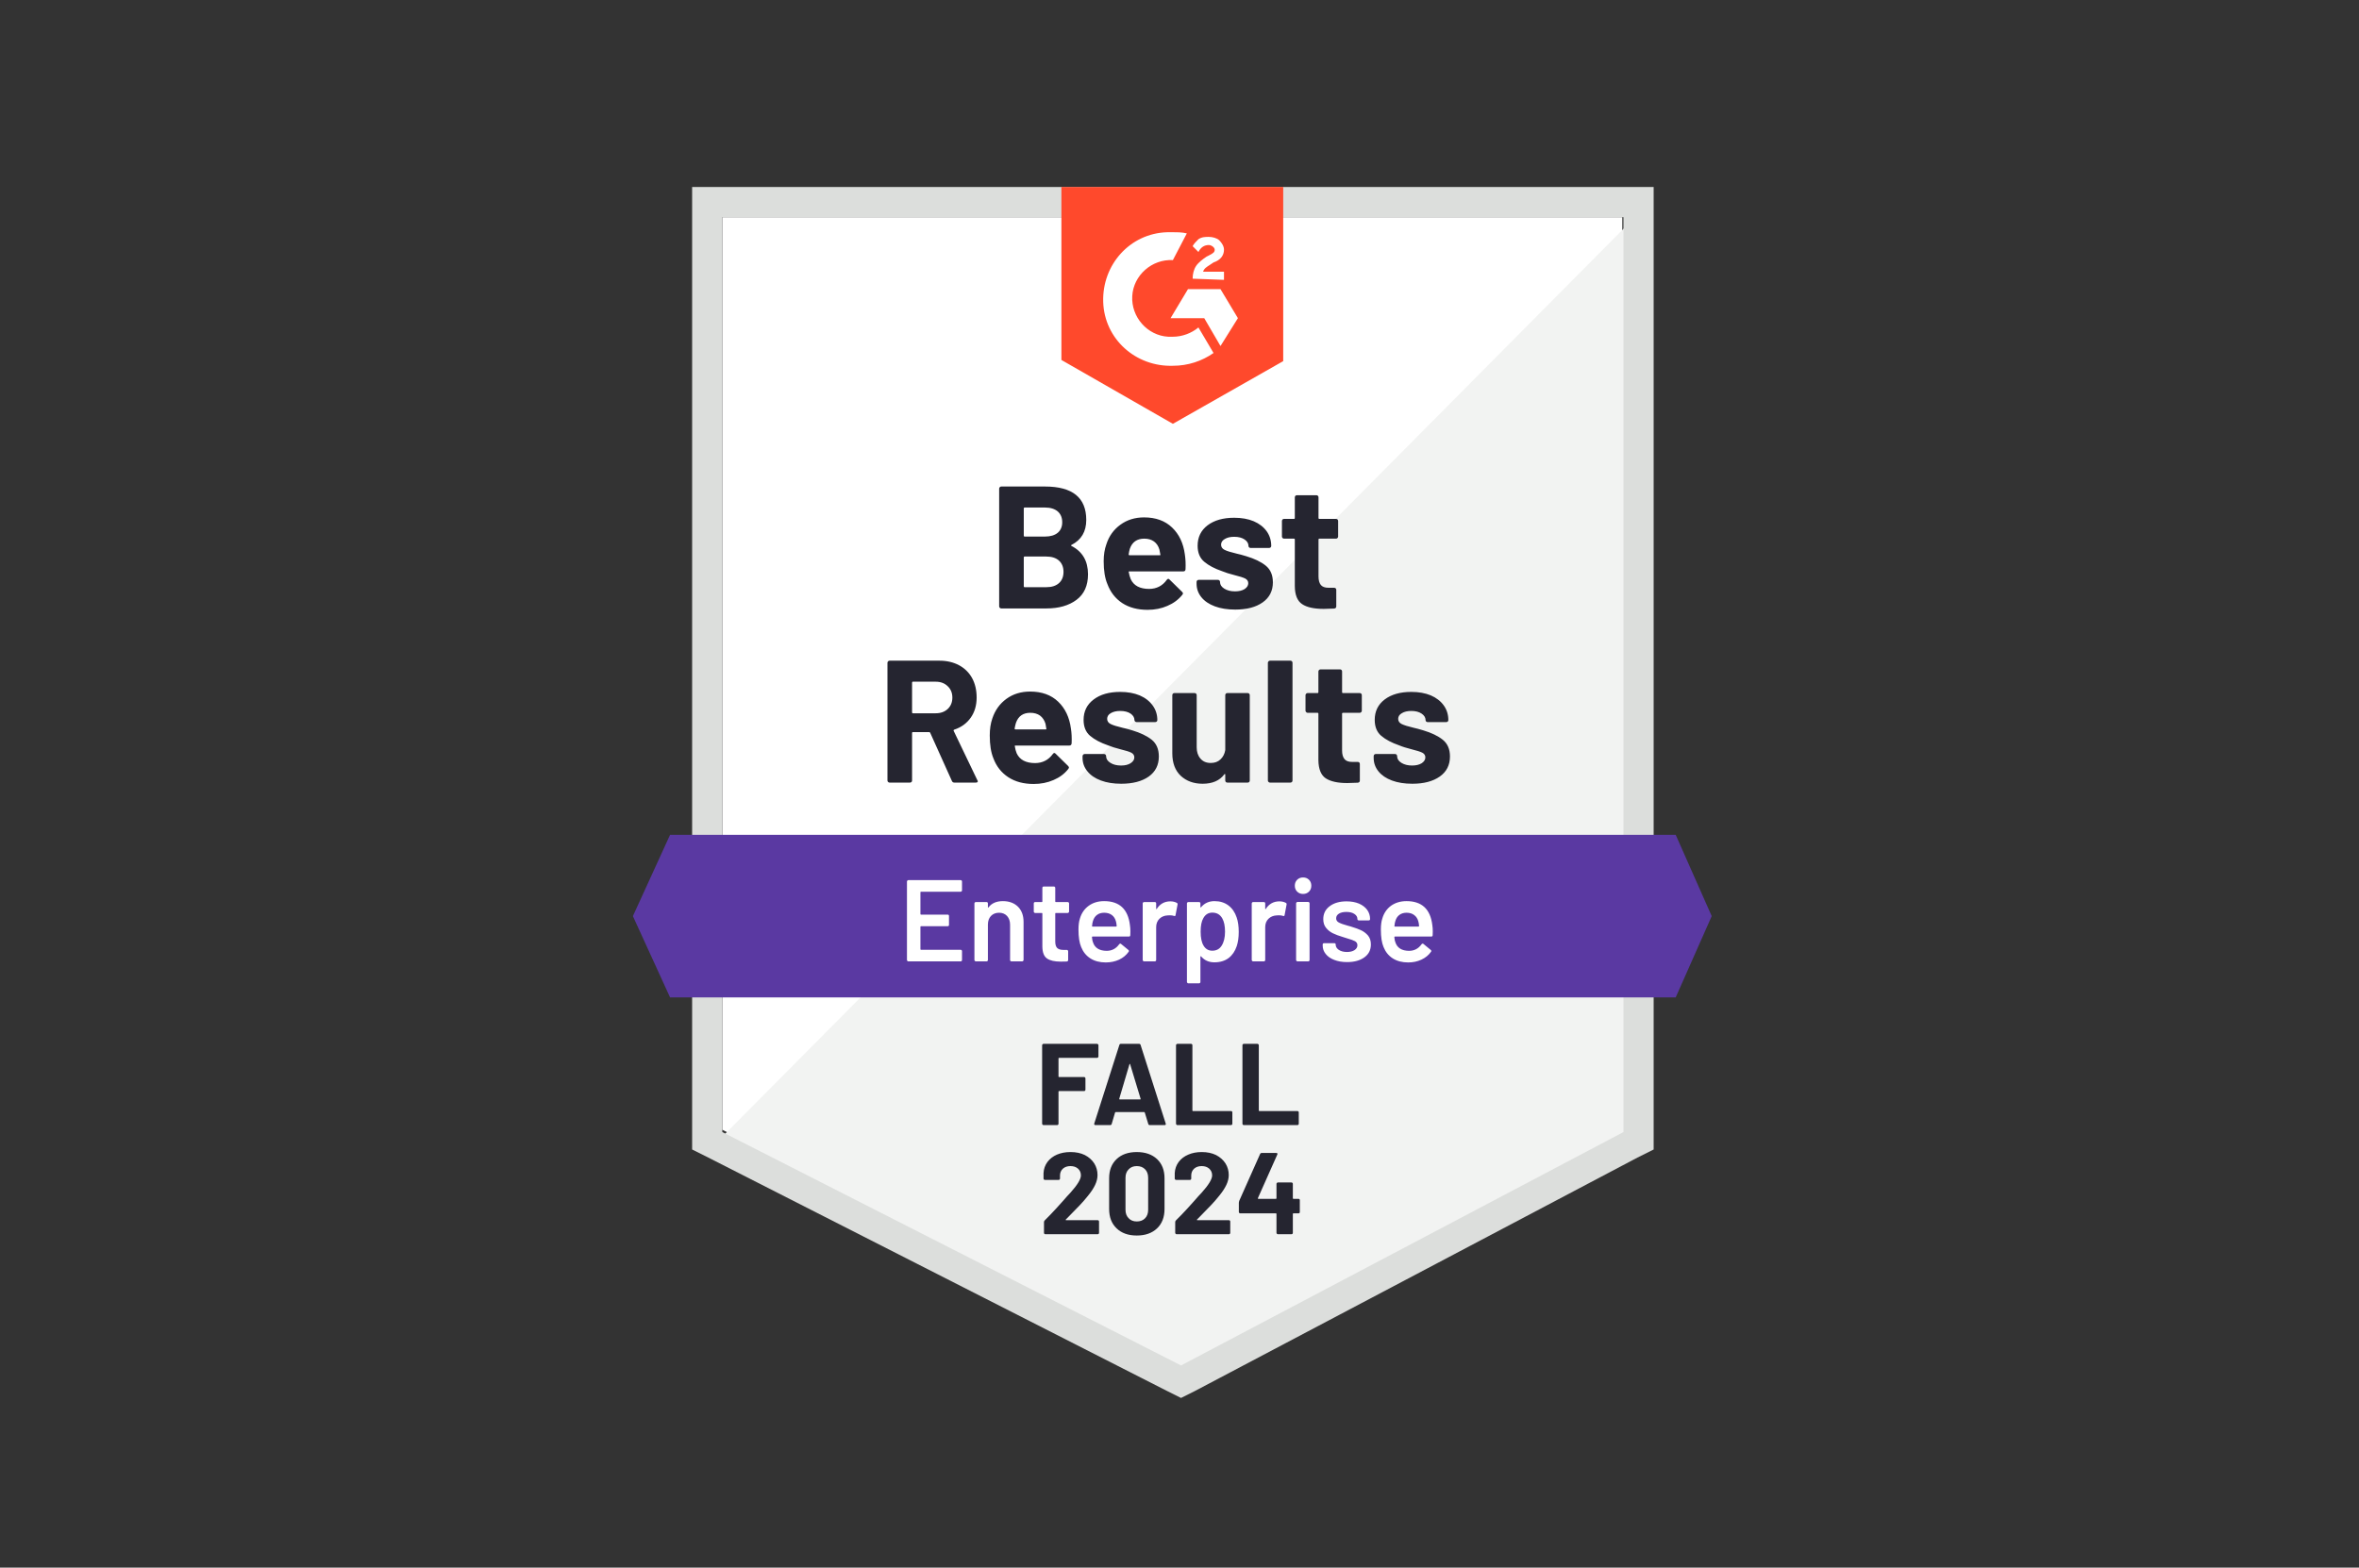 <svg width="164" height="109" viewBox="0 0 164 109" fill="none" xmlns="http://www.w3.org/2000/svg">
<rect x="0" y="0" width="164" height="109" fill="#333333" stroke="none"/>
<path d="M50.216 78.554L82.105 94.781L112.784 78.554V15.099H50.216V78.554Z" fill="white"/>
<path d="M113.43 15.341L49.571 79.685L82.671 96.073L113.43 80.33V15.341Z" fill="#F2F3F2"/>
<path d="M48.117 36.251V79.927L49.248 80.492L81.137 96.719L82.106 97.203L83.074 96.719L113.833 80.492L114.964 79.927V13H48.117V36.251ZM50.217 78.716V15.099H112.864V78.716L82.106 94.943L50.217 78.716Z" fill="#DCDEDC"/>
<path d="M81.54 16.148C81.863 16.148 82.186 16.148 82.509 16.229L81.54 18.086C80.087 18.005 78.795 19.136 78.715 20.589C78.634 22.042 79.764 23.334 81.217 23.414H81.54C82.186 23.414 82.832 23.172 83.316 22.769L84.366 24.545C83.559 25.11 82.59 25.433 81.54 25.433C78.957 25.514 76.777 23.576 76.696 20.992C76.616 18.409 78.553 16.229 81.137 16.148H81.54ZM84.85 20.104L86.061 22.123L84.85 24.06L83.72 22.123H81.379L82.59 20.104H84.85ZM82.913 19.378C82.913 19.055 82.993 18.732 83.155 18.49C83.316 18.248 83.639 18.005 83.882 17.844L84.043 17.763C84.366 17.602 84.447 17.521 84.447 17.36C84.447 17.198 84.204 17.037 84.043 17.037C83.72 17.037 83.478 17.198 83.316 17.521L82.913 17.117C82.993 16.956 83.155 16.794 83.316 16.633C83.559 16.471 83.801 16.471 84.043 16.471C84.285 16.471 84.608 16.552 84.77 16.714C84.931 16.875 85.093 17.117 85.093 17.36C85.093 17.763 84.85 18.086 84.366 18.248L84.124 18.409C83.882 18.57 83.72 18.651 83.639 18.893H85.093V19.459L82.913 19.378ZM81.54 29.469L89.21 25.11V13H73.79V25.029L81.54 29.469Z" fill="#FF492C"/>
<path d="M116.497 58.048H46.583L44 63.7L46.583 69.351H116.497L119 63.7L116.497 58.048Z" fill="#5A39A2"/>
<path d="M66.347 54.416C66.266 54.416 66.21 54.378 66.177 54.303L64.668 50.952C64.651 50.92 64.627 50.904 64.595 50.904H63.465C63.427 50.904 63.408 50.925 63.408 50.968V54.27C63.408 54.313 63.395 54.348 63.368 54.375C63.335 54.402 63.3 54.416 63.263 54.416H61.842C61.804 54.416 61.772 54.402 61.745 54.375C61.713 54.348 61.697 54.313 61.697 54.27V46.084C61.697 46.046 61.713 46.011 61.745 45.979C61.772 45.952 61.804 45.939 61.842 45.939H65.305C65.822 45.939 66.277 46.044 66.67 46.254C67.062 46.463 67.367 46.762 67.582 47.15C67.792 47.537 67.897 47.987 67.897 48.498C67.897 49.047 67.76 49.515 67.485 49.903C67.21 50.295 66.828 50.573 66.339 50.734C66.296 50.75 66.282 50.777 66.298 50.815L67.945 54.246C67.967 54.278 67.978 54.303 67.978 54.319C67.978 54.383 67.932 54.416 67.84 54.416H66.347ZM63.465 47.4C63.427 47.4 63.408 47.421 63.408 47.465V49.539C63.408 49.577 63.427 49.596 63.465 49.596H65.055C65.394 49.596 65.671 49.496 65.886 49.297C66.102 49.093 66.209 48.829 66.209 48.506C66.209 48.183 66.102 47.919 65.886 47.715C65.671 47.505 65.394 47.4 65.055 47.4H63.465ZM74.452 50.661C74.501 50.968 74.517 51.31 74.501 51.687C74.49 51.789 74.436 51.84 74.339 51.84H70.601C70.553 51.84 70.537 51.859 70.553 51.897C70.574 52.058 70.617 52.22 70.682 52.381C70.892 52.833 71.32 53.059 71.966 53.059C72.482 53.054 72.891 52.844 73.193 52.429C73.225 52.381 73.26 52.357 73.298 52.357C73.325 52.357 73.354 52.373 73.386 52.405L74.258 53.261C74.296 53.304 74.315 53.342 74.315 53.374C74.315 53.39 74.299 53.422 74.266 53.471C74.003 53.805 73.661 54.06 73.241 54.238C72.821 54.421 72.361 54.512 71.861 54.512C71.166 54.512 70.58 54.356 70.101 54.044C69.616 53.727 69.269 53.285 69.059 52.72C68.892 52.316 68.809 51.789 68.809 51.138C68.809 50.691 68.868 50.298 68.987 49.959C69.175 49.389 69.501 48.934 69.963 48.595C70.426 48.256 70.978 48.086 71.618 48.086C72.426 48.086 73.074 48.32 73.564 48.788C74.054 49.257 74.35 49.881 74.452 50.661ZM71.627 49.563C71.121 49.563 70.787 49.8 70.626 50.274C70.593 50.382 70.564 50.511 70.537 50.661C70.537 50.699 70.558 50.718 70.601 50.718H72.692C72.741 50.718 72.757 50.699 72.741 50.661C72.703 50.43 72.684 50.317 72.684 50.322C72.609 50.08 72.482 49.892 72.305 49.757C72.122 49.628 71.896 49.563 71.627 49.563ZM77.948 54.496C77.41 54.496 76.939 54.421 76.535 54.27C76.131 54.12 75.819 53.907 75.599 53.632C75.373 53.358 75.26 53.046 75.26 52.696V52.575C75.26 52.537 75.276 52.502 75.308 52.47C75.335 52.443 75.367 52.429 75.405 52.429H76.753C76.791 52.429 76.826 52.443 76.858 52.47C76.885 52.502 76.898 52.537 76.898 52.575V52.583C76.898 52.766 76.998 52.919 77.197 53.043C77.391 53.167 77.638 53.229 77.94 53.229C78.214 53.229 78.435 53.175 78.602 53.067C78.774 52.954 78.86 52.82 78.86 52.664C78.86 52.518 78.787 52.408 78.642 52.333C78.497 52.263 78.257 52.187 77.924 52.107C77.547 52.01 77.248 51.916 77.028 51.824C76.511 51.646 76.099 51.428 75.792 51.17C75.486 50.912 75.332 50.54 75.332 50.056C75.332 49.459 75.566 48.985 76.034 48.635C76.497 48.285 77.111 48.11 77.875 48.11C78.392 48.11 78.844 48.191 79.231 48.352C79.619 48.519 79.92 48.754 80.136 49.055C80.351 49.351 80.459 49.69 80.459 50.072C80.459 50.11 80.445 50.142 80.418 50.169C80.386 50.196 80.351 50.209 80.313 50.209H79.013C78.976 50.209 78.944 50.196 78.917 50.169C78.884 50.142 78.868 50.11 78.868 50.072C78.868 49.895 78.779 49.744 78.602 49.62C78.419 49.496 78.177 49.434 77.875 49.434C77.612 49.434 77.394 49.486 77.221 49.588C77.054 49.685 76.971 49.816 76.971 49.983C76.971 50.145 77.054 50.266 77.221 50.347C77.383 50.427 77.657 50.514 78.045 50.605L78.352 50.678C78.465 50.705 78.586 50.739 78.715 50.783C79.285 50.955 79.737 51.173 80.071 51.437C80.399 51.706 80.564 52.093 80.564 52.599C80.564 53.197 80.329 53.662 79.861 53.996C79.388 54.329 78.75 54.496 77.948 54.496ZM85.181 48.336C85.181 48.299 85.195 48.264 85.222 48.231C85.249 48.205 85.284 48.191 85.327 48.191H86.74C86.783 48.191 86.818 48.205 86.844 48.231C86.871 48.264 86.885 48.299 86.885 48.336V54.27C86.885 54.313 86.871 54.348 86.844 54.375C86.818 54.402 86.783 54.416 86.74 54.416H85.327C85.284 54.416 85.249 54.402 85.222 54.375C85.195 54.348 85.181 54.313 85.181 54.27V53.858C85.181 53.837 85.173 53.824 85.157 53.818C85.141 53.813 85.125 53.824 85.109 53.85C84.786 54.281 84.285 54.496 83.607 54.496C82.994 54.496 82.488 54.313 82.089 53.947C81.697 53.576 81.5 53.054 81.5 52.381V48.336C81.5 48.299 81.513 48.264 81.54 48.231C81.567 48.205 81.602 48.191 81.645 48.191H83.05C83.088 48.191 83.123 48.205 83.155 48.231C83.182 48.264 83.195 48.299 83.195 48.336V51.961C83.195 52.284 83.282 52.545 83.454 52.744C83.626 52.949 83.865 53.051 84.172 53.051C84.452 53.051 84.678 52.968 84.85 52.801C85.028 52.634 85.138 52.419 85.181 52.155V48.336ZM88.29 54.416C88.252 54.416 88.22 54.402 88.193 54.375C88.16 54.348 88.144 54.313 88.144 54.27V46.084C88.144 46.046 88.16 46.011 88.193 45.979C88.22 45.952 88.252 45.939 88.29 45.939H89.71C89.748 45.939 89.783 45.952 89.816 45.979C89.842 46.011 89.856 46.046 89.856 46.084V54.27C89.856 54.313 89.842 54.348 89.816 54.375C89.783 54.402 89.748 54.416 89.71 54.416H88.29ZM94.675 49.418C94.675 49.456 94.662 49.488 94.635 49.515C94.603 49.547 94.568 49.563 94.53 49.563H93.368C93.325 49.563 93.303 49.582 93.303 49.62V52.187C93.303 52.451 93.36 52.65 93.473 52.785C93.58 52.914 93.755 52.978 93.997 52.978H94.393C94.436 52.978 94.471 52.992 94.498 53.019C94.525 53.046 94.538 53.081 94.538 53.124V54.27C94.538 54.362 94.49 54.413 94.393 54.424C94.054 54.44 93.812 54.448 93.666 54.448C92.999 54.448 92.499 54.337 92.165 54.117C91.837 53.896 91.667 53.479 91.656 52.865V49.62C91.656 49.582 91.637 49.563 91.6 49.563H90.905C90.868 49.563 90.835 49.547 90.808 49.515C90.776 49.488 90.76 49.456 90.76 49.418V48.336C90.76 48.299 90.776 48.264 90.808 48.231C90.835 48.205 90.868 48.191 90.905 48.191H91.6C91.637 48.191 91.656 48.169 91.656 48.127V46.69C91.656 46.652 91.672 46.617 91.705 46.584C91.731 46.558 91.764 46.544 91.802 46.544H93.158C93.201 46.544 93.236 46.558 93.263 46.584C93.29 46.617 93.303 46.652 93.303 46.69V48.127C93.303 48.169 93.325 48.191 93.368 48.191H94.53C94.568 48.191 94.603 48.205 94.635 48.231C94.662 48.264 94.675 48.299 94.675 48.336V49.418ZM98.187 54.496C97.644 54.496 97.17 54.421 96.766 54.27C96.363 54.12 96.051 53.907 95.83 53.632C95.609 53.358 95.499 53.046 95.499 52.696V52.575C95.499 52.537 95.513 52.502 95.539 52.47C95.566 52.443 95.601 52.429 95.644 52.429H96.984C97.028 52.429 97.062 52.443 97.089 52.47C97.116 52.502 97.13 52.537 97.13 52.575V52.583C97.13 52.766 97.229 52.919 97.428 53.043C97.628 53.167 97.875 53.229 98.171 53.229C98.446 53.229 98.669 53.175 98.841 53.067C99.008 52.954 99.092 52.82 99.092 52.664C99.092 52.518 99.019 52.408 98.874 52.333C98.728 52.263 98.492 52.187 98.163 52.107C97.781 52.01 97.482 51.916 97.267 51.824C96.75 51.646 96.339 51.428 96.032 51.17C95.725 50.912 95.572 50.54 95.572 50.056C95.572 49.459 95.803 48.985 96.266 48.635C96.729 48.285 97.345 48.11 98.115 48.11C98.631 48.11 99.084 48.191 99.471 48.352C99.859 48.519 100.16 48.754 100.375 49.055C100.585 49.351 100.69 49.69 100.69 50.072C100.69 50.11 100.677 50.142 100.65 50.169C100.623 50.196 100.588 50.209 100.545 50.209H99.253C99.21 50.209 99.175 50.196 99.148 50.169C99.121 50.142 99.108 50.11 99.108 50.072C99.108 49.895 99.016 49.744 98.833 49.62C98.65 49.496 98.411 49.434 98.115 49.434C97.846 49.434 97.628 49.486 97.461 49.588C97.289 49.685 97.203 49.816 97.203 49.983C97.203 50.145 97.286 50.266 97.453 50.347C97.62 50.427 97.897 50.514 98.284 50.605C98.37 50.627 98.47 50.651 98.583 50.678C98.696 50.705 98.817 50.739 98.946 50.783C99.522 50.955 99.974 51.173 100.303 51.437C100.636 51.706 100.803 52.093 100.803 52.599C100.803 53.197 100.566 53.662 100.093 53.996C99.619 54.329 98.984 54.496 98.187 54.496ZM74.493 37.89C74.444 37.911 74.444 37.935 74.493 37.962C75.257 38.355 75.639 39.012 75.639 39.932C75.639 40.718 75.373 41.31 74.84 41.708C74.307 42.107 73.61 42.306 72.749 42.306H69.608C69.571 42.306 69.538 42.292 69.511 42.265C69.479 42.238 69.463 42.203 69.463 42.16V33.974C69.463 33.937 69.479 33.901 69.511 33.869C69.538 33.842 69.571 33.829 69.608 33.829H72.652C74.562 33.829 75.518 34.604 75.518 36.154C75.518 36.961 75.176 37.54 74.493 37.89ZM71.231 35.29C71.193 35.29 71.174 35.312 71.174 35.355V37.244C71.174 37.287 71.193 37.308 71.231 37.308H72.652C73.029 37.308 73.325 37.22 73.54 37.042C73.744 36.864 73.847 36.622 73.847 36.315C73.847 35.998 73.744 35.748 73.54 35.565C73.325 35.382 73.029 35.29 72.652 35.29H71.231ZM72.749 40.828C73.12 40.828 73.411 40.734 73.621 40.546C73.831 40.357 73.936 40.096 73.936 39.763C73.936 39.434 73.831 39.173 73.621 38.98C73.411 38.791 73.115 38.697 72.733 38.697H71.231C71.193 38.697 71.174 38.718 71.174 38.762V40.764C71.174 40.807 71.193 40.828 71.231 40.828H72.749ZM82.372 38.552C82.42 38.858 82.437 39.2 82.42 39.577C82.415 39.679 82.364 39.73 82.267 39.73H78.521C78.473 39.73 78.457 39.749 78.473 39.787C78.499 39.948 78.545 40.11 78.61 40.271C78.82 40.723 79.248 40.949 79.894 40.949C80.41 40.944 80.817 40.734 81.113 40.32C81.145 40.271 81.183 40.247 81.226 40.247C81.247 40.247 81.274 40.263 81.306 40.295L82.178 41.151C82.221 41.194 82.243 41.232 82.243 41.264C82.243 41.28 82.227 41.313 82.194 41.361C81.925 41.695 81.581 41.95 81.161 42.128C80.747 42.311 80.286 42.403 79.781 42.403C79.086 42.403 78.499 42.246 78.02 41.934C77.541 41.617 77.197 41.175 76.987 40.61C76.815 40.207 76.729 39.679 76.729 39.028C76.729 38.581 76.791 38.188 76.915 37.849C77.097 37.279 77.423 36.824 77.891 36.485C78.354 36.146 78.903 35.976 79.538 35.976C80.346 35.976 80.994 36.21 81.484 36.679C81.974 37.147 82.27 37.771 82.372 38.552ZM79.554 37.454C79.043 37.454 78.707 37.691 78.545 38.164C78.513 38.272 78.486 38.401 78.465 38.552C78.465 38.589 78.483 38.608 78.521 38.608H80.62C80.668 38.608 80.685 38.589 80.668 38.552C80.626 38.32 80.604 38.207 80.604 38.213C80.534 37.97 80.407 37.782 80.225 37.648C80.041 37.518 79.818 37.454 79.554 37.454ZM85.876 42.386C85.332 42.386 84.859 42.311 84.455 42.16C84.051 42.01 83.739 41.797 83.518 41.523C83.298 41.248 83.187 40.936 83.187 40.586V40.465C83.187 40.427 83.201 40.392 83.228 40.36C83.255 40.333 83.29 40.32 83.333 40.32H84.673C84.716 40.32 84.751 40.333 84.778 40.36C84.805 40.392 84.818 40.427 84.818 40.465V40.473C84.818 40.656 84.918 40.809 85.117 40.933C85.316 41.057 85.564 41.119 85.86 41.119C86.134 41.119 86.358 41.065 86.53 40.958C86.697 40.844 86.78 40.71 86.78 40.554C86.78 40.408 86.707 40.298 86.562 40.223C86.417 40.153 86.18 40.078 85.852 39.997C85.469 39.9 85.171 39.806 84.955 39.714C84.439 39.537 84.027 39.319 83.72 39.06C83.413 38.802 83.26 38.431 83.26 37.946C83.26 37.349 83.492 36.875 83.954 36.525C84.417 36.175 85.034 36.001 85.803 36.001C86.32 36.001 86.772 36.081 87.159 36.243C87.547 36.41 87.848 36.644 88.064 36.945C88.273 37.241 88.378 37.58 88.378 37.962C88.378 38 88.365 38.032 88.338 38.059C88.311 38.086 88.276 38.1 88.233 38.1H86.941C86.898 38.1 86.863 38.086 86.837 38.059C86.81 38.032 86.796 38 86.796 37.962C86.796 37.785 86.705 37.634 86.522 37.51C86.339 37.386 86.099 37.325 85.803 37.325C85.534 37.325 85.316 37.376 85.149 37.478C84.977 37.575 84.891 37.707 84.891 37.873C84.891 38.035 84.974 38.156 85.141 38.237C85.308 38.318 85.585 38.404 85.973 38.495C86.059 38.517 86.158 38.541 86.271 38.568C86.384 38.595 86.505 38.63 86.635 38.673C87.21 38.845 87.663 39.063 87.991 39.327C88.325 39.596 88.492 39.983 88.492 40.489C88.492 41.087 88.255 41.552 87.781 41.886C87.307 42.22 86.672 42.386 85.876 42.386ZM93.029 37.308C93.029 37.346 93.015 37.378 92.988 37.405C92.961 37.438 92.926 37.454 92.883 37.454H91.721C91.683 37.454 91.664 37.473 91.664 37.51V40.078C91.664 40.341 91.718 40.54 91.826 40.675C91.933 40.804 92.111 40.869 92.359 40.869H92.754C92.792 40.869 92.827 40.882 92.859 40.909C92.886 40.936 92.899 40.971 92.899 41.014V42.16C92.899 42.252 92.851 42.303 92.754 42.314C92.415 42.33 92.173 42.338 92.028 42.338C91.355 42.338 90.854 42.228 90.526 42.007C90.192 41.786 90.023 41.369 90.017 40.756V37.51C90.017 37.473 89.996 37.454 89.953 37.454H89.266C89.223 37.454 89.189 37.438 89.162 37.405C89.135 37.378 89.121 37.346 89.121 37.308V36.227C89.121 36.189 89.135 36.154 89.162 36.122C89.189 36.095 89.223 36.081 89.266 36.081H89.953C89.996 36.081 90.017 36.06 90.017 36.017V34.58C90.017 34.542 90.031 34.507 90.058 34.475C90.085 34.448 90.12 34.434 90.163 34.434H91.519C91.557 34.434 91.592 34.448 91.624 34.475C91.651 34.507 91.664 34.542 91.664 34.58V36.017C91.664 36.06 91.683 36.081 91.721 36.081H92.883C92.926 36.081 92.961 36.095 92.988 36.122C93.015 36.154 93.029 36.189 93.029 36.227V37.308Z" fill="#252530"/>
<path d="M66.88 61.907C66.88 61.934 66.872 61.956 66.856 61.972C66.834 61.993 66.81 62.004 66.783 62.004H64.03C64.003 62.004 63.989 62.018 63.989 62.045V63.554C63.989 63.581 64.003 63.595 64.03 63.595H65.879C65.906 63.595 65.93 63.603 65.951 63.619C65.967 63.64 65.975 63.665 65.975 63.691V64.305C65.975 64.332 65.967 64.356 65.951 64.378C65.93 64.394 65.906 64.402 65.879 64.402H64.03C64.003 64.402 63.989 64.415 63.989 64.442V66.001C63.989 66.027 64.003 66.041 64.03 66.041H66.783C66.81 66.041 66.834 66.052 66.856 66.073C66.872 66.089 66.88 66.111 66.88 66.138V66.751C66.88 66.778 66.872 66.8 66.856 66.816C66.834 66.837 66.81 66.848 66.783 66.848H63.15C63.123 66.848 63.101 66.837 63.085 66.816C63.064 66.8 63.053 66.778 63.053 66.751V61.294C63.053 61.267 63.064 61.245 63.085 61.229C63.101 61.208 63.123 61.197 63.15 61.197H66.783C66.81 61.197 66.834 61.208 66.856 61.229C66.872 61.245 66.88 61.267 66.88 61.294V61.907ZM69.721 62.658C70.157 62.658 70.507 62.787 70.771 63.046C71.029 63.304 71.159 63.657 71.159 64.103V66.751C71.159 66.778 71.148 66.8 71.126 66.816C71.11 66.837 71.088 66.848 71.062 66.848H70.319C70.292 66.848 70.268 66.837 70.246 66.816C70.23 66.8 70.222 66.778 70.222 66.751V64.297C70.222 64.049 70.152 63.848 70.012 63.691C69.872 63.541 69.686 63.465 69.455 63.465C69.224 63.465 69.035 63.541 68.89 63.691C68.75 63.842 68.68 64.041 68.68 64.289V66.751C68.68 66.778 68.672 66.8 68.656 66.816C68.634 66.837 68.61 66.848 68.583 66.848H67.84C67.814 66.848 67.792 66.837 67.776 66.816C67.754 66.8 67.743 66.778 67.743 66.751V62.82C67.743 62.793 67.754 62.769 67.776 62.747C67.792 62.731 67.814 62.723 67.84 62.723H68.583C68.61 62.723 68.634 62.731 68.656 62.747C68.672 62.769 68.68 62.793 68.68 62.82V63.078C68.68 63.094 68.685 63.105 68.696 63.11C68.707 63.116 68.715 63.11 68.72 63.094C68.941 62.803 69.275 62.658 69.721 62.658ZM74.323 63.385C74.323 63.412 74.312 63.433 74.291 63.449C74.275 63.471 74.253 63.482 74.226 63.482H73.403C73.376 63.482 73.362 63.495 73.362 63.522V65.468C73.362 65.672 73.406 65.82 73.492 65.912C73.583 66.003 73.726 66.049 73.919 66.049H74.162C74.189 66.049 74.21 66.057 74.226 66.073C74.248 66.095 74.259 66.119 74.259 66.146V66.751C74.259 66.811 74.226 66.846 74.162 66.856L73.742 66.864C73.317 66.864 72.999 66.792 72.789 66.646C72.579 66.501 72.472 66.227 72.466 65.823V63.522C72.466 63.495 72.453 63.482 72.426 63.482H71.966C71.939 63.482 71.915 63.471 71.893 63.449C71.877 63.433 71.869 63.412 71.869 63.385V62.82C71.869 62.793 71.877 62.769 71.893 62.747C71.915 62.731 71.939 62.723 71.966 62.723H72.426C72.453 62.723 72.466 62.709 72.466 62.682V61.738C72.466 61.711 72.474 61.687 72.49 61.665C72.512 61.649 72.536 61.641 72.563 61.641H73.266C73.293 61.641 73.314 61.649 73.33 61.665C73.352 61.687 73.362 61.711 73.362 61.738V62.682C73.362 62.709 73.376 62.723 73.403 62.723H74.226C74.253 62.723 74.275 62.731 74.291 62.747C74.312 62.769 74.323 62.793 74.323 62.82V63.385ZM78.553 64.321C78.575 64.456 78.586 64.606 78.586 64.773L78.578 65.024C78.578 65.088 78.545 65.121 78.481 65.121H75.954C75.927 65.121 75.914 65.134 75.914 65.161C75.93 65.338 75.954 65.46 75.986 65.524C76.115 65.912 76.43 66.108 76.931 66.114C77.297 66.114 77.587 65.963 77.803 65.661C77.824 65.629 77.851 65.613 77.883 65.613C77.905 65.613 77.924 65.621 77.94 65.637L78.441 66.049C78.489 66.087 78.497 66.13 78.465 66.178C78.298 66.415 78.077 66.598 77.803 66.727C77.523 66.856 77.213 66.921 76.874 66.921C76.454 66.921 76.097 66.827 75.801 66.638C75.51 66.45 75.297 66.186 75.163 65.847C75.039 65.556 74.977 65.153 74.977 64.636C74.977 64.324 75.009 64.071 75.074 63.877C75.182 63.501 75.386 63.202 75.688 62.981C75.984 62.766 76.341 62.658 76.761 62.658C77.822 62.658 78.419 63.212 78.553 64.321ZM76.761 63.465C76.562 63.465 76.395 63.517 76.261 63.619C76.132 63.716 76.04 63.853 75.986 64.031C75.954 64.122 75.932 64.24 75.922 64.386C75.911 64.413 75.922 64.426 75.954 64.426H77.593C77.62 64.426 77.633 64.413 77.633 64.386C77.622 64.251 77.606 64.149 77.585 64.079C77.536 63.885 77.442 63.735 77.302 63.627C77.157 63.519 76.977 63.465 76.761 63.465ZM81.363 62.674C81.535 62.674 81.686 62.709 81.815 62.779C81.858 62.801 81.874 62.841 81.864 62.9L81.726 63.627C81.721 63.691 81.683 63.71 81.613 63.684C81.532 63.657 81.438 63.643 81.331 63.643C81.261 63.643 81.207 63.646 81.169 63.651C80.943 63.662 80.755 63.74 80.604 63.885C80.453 64.036 80.378 64.23 80.378 64.467V66.751C80.378 66.778 80.37 66.8 80.354 66.816C80.332 66.837 80.308 66.848 80.281 66.848H79.538C79.511 66.848 79.49 66.837 79.474 66.816C79.452 66.8 79.442 66.778 79.442 66.751V62.82C79.442 62.793 79.452 62.769 79.474 62.747C79.49 62.731 79.511 62.723 79.538 62.723H80.281C80.308 62.723 80.332 62.731 80.354 62.747C80.37 62.769 80.378 62.793 80.378 62.82V63.183C80.378 63.205 80.381 63.215 80.386 63.215C80.397 63.221 80.408 63.215 80.418 63.199C80.644 62.849 80.959 62.674 81.363 62.674ZM85.973 63.788C86.07 64.063 86.118 64.399 86.118 64.798C86.118 65.18 86.072 65.508 85.981 65.782C85.862 66.138 85.674 66.415 85.416 66.614C85.152 66.813 84.821 66.913 84.423 66.913C84.041 66.913 83.734 66.775 83.502 66.501C83.492 66.49 83.481 66.487 83.47 66.493C83.459 66.498 83.454 66.509 83.454 66.525V68.277C83.454 68.304 83.446 68.326 83.43 68.342C83.408 68.363 83.384 68.374 83.357 68.374H82.614C82.587 68.374 82.566 68.363 82.55 68.342C82.528 68.326 82.517 68.304 82.517 68.277V62.82C82.517 62.793 82.528 62.769 82.55 62.747C82.566 62.731 82.587 62.723 82.614 62.723H83.357C83.384 62.723 83.408 62.731 83.43 62.747C83.446 62.769 83.454 62.793 83.454 62.82V63.062C83.454 63.078 83.459 63.089 83.47 63.094C83.481 63.099 83.492 63.094 83.502 63.078C83.739 62.798 84.049 62.658 84.431 62.658C84.813 62.658 85.136 62.758 85.4 62.957C85.663 63.156 85.854 63.433 85.973 63.788ZM84.923 65.766C85.085 65.519 85.165 65.191 85.165 64.781C85.165 64.388 85.101 64.079 84.972 63.853C84.821 63.589 84.592 63.457 84.285 63.457C84.006 63.457 83.796 63.587 83.656 63.845C83.532 64.055 83.47 64.367 83.47 64.781C83.47 65.207 83.537 65.529 83.672 65.75C83.812 65.987 84.014 66.105 84.277 66.105C84.563 66.105 84.778 65.992 84.923 65.766ZM88.944 62.674C89.116 62.674 89.267 62.709 89.396 62.779C89.439 62.801 89.455 62.841 89.444 62.9L89.307 63.627C89.302 63.691 89.264 63.71 89.194 63.684C89.113 63.657 89.019 63.643 88.911 63.643C88.841 63.643 88.788 63.646 88.75 63.651C88.524 63.662 88.335 63.74 88.185 63.885C88.034 64.036 87.959 64.23 87.959 64.467V66.751C87.959 66.778 87.951 66.8 87.935 66.816C87.913 66.837 87.889 66.848 87.862 66.848H87.119C87.092 66.848 87.071 66.837 87.055 66.816C87.033 66.8 87.022 66.778 87.022 66.751V62.82C87.022 62.793 87.033 62.769 87.055 62.747C87.071 62.731 87.092 62.723 87.119 62.723H87.862C87.889 62.723 87.913 62.731 87.935 62.747C87.951 62.769 87.959 62.793 87.959 62.82V63.183C87.959 63.205 87.962 63.215 87.967 63.215C87.978 63.221 87.988 63.215 87.999 63.199C88.225 62.849 88.54 62.674 88.944 62.674ZM90.591 62.158C90.424 62.158 90.287 62.104 90.179 61.996C90.071 61.889 90.017 61.751 90.017 61.584C90.017 61.418 90.071 61.28 90.179 61.173C90.287 61.065 90.424 61.011 90.591 61.011C90.757 61.011 90.895 61.065 91.002 61.173C91.11 61.28 91.164 61.418 91.164 61.584C91.164 61.751 91.11 61.889 91.002 61.996C90.895 62.104 90.757 62.158 90.591 62.158ZM90.203 66.848C90.176 66.848 90.155 66.837 90.139 66.816C90.117 66.8 90.106 66.778 90.106 66.751V62.812C90.106 62.785 90.117 62.763 90.139 62.747C90.155 62.725 90.176 62.715 90.203 62.715H90.946C90.973 62.715 90.997 62.725 91.019 62.747C91.035 62.763 91.043 62.785 91.043 62.812V66.751C91.043 66.778 91.035 66.8 91.019 66.816C90.997 66.837 90.973 66.848 90.946 66.848H90.203ZM93.65 66.897C93.311 66.897 93.013 66.846 92.754 66.743C92.501 66.646 92.305 66.509 92.165 66.332C92.025 66.159 91.955 65.966 91.955 65.75V65.677C91.955 65.651 91.963 65.626 91.979 65.605C92.001 65.589 92.025 65.581 92.052 65.581H92.762C92.789 65.581 92.814 65.589 92.835 65.605C92.851 65.626 92.859 65.651 92.859 65.677V65.694C92.859 65.828 92.932 65.947 93.077 66.049C93.228 66.146 93.416 66.194 93.642 66.194C93.858 66.194 94.032 66.151 94.167 66.065C94.302 65.974 94.369 65.861 94.369 65.726C94.369 65.602 94.312 65.508 94.199 65.443C94.092 65.384 93.914 65.32 93.666 65.25L93.36 65.153C93.085 65.072 92.854 64.986 92.665 64.894C92.477 64.803 92.318 64.677 92.189 64.515C92.06 64.359 91.995 64.157 91.995 63.91C91.995 63.533 92.143 63.234 92.439 63.013C92.735 62.787 93.126 62.674 93.61 62.674C93.938 62.674 94.226 62.725 94.474 62.828C94.721 62.935 94.912 63.081 95.047 63.264C95.182 63.452 95.249 63.665 95.249 63.901C95.249 63.928 95.241 63.953 95.225 63.974C95.203 63.99 95.179 63.998 95.152 63.998H94.466C94.439 63.998 94.415 63.99 94.393 63.974C94.377 63.953 94.369 63.928 94.369 63.901C94.369 63.761 94.302 63.646 94.167 63.554C94.027 63.457 93.839 63.409 93.602 63.409C93.392 63.409 93.222 63.447 93.093 63.522C92.959 63.603 92.891 63.713 92.891 63.853C92.891 63.982 92.953 64.079 93.077 64.144C93.206 64.214 93.419 64.289 93.715 64.37L93.893 64.418C94.178 64.504 94.417 64.59 94.611 64.677C94.805 64.768 94.969 64.892 95.104 65.048C95.238 65.209 95.305 65.416 95.305 65.669C95.305 66.052 95.155 66.35 94.853 66.566C94.552 66.786 94.151 66.897 93.65 66.897ZM99.576 64.321C99.598 64.456 99.608 64.606 99.608 64.773L99.6 65.024C99.6 65.088 99.568 65.121 99.504 65.121H96.977C96.95 65.121 96.936 65.134 96.936 65.161C96.952 65.338 96.977 65.46 97.009 65.524C97.138 65.912 97.453 66.108 97.953 66.114C98.319 66.114 98.61 65.963 98.825 65.661C98.847 65.629 98.874 65.613 98.906 65.613C98.928 65.613 98.946 65.621 98.963 65.637L99.463 66.049C99.511 66.087 99.52 66.13 99.487 66.178C99.32 66.415 99.097 66.598 98.817 66.727C98.543 66.856 98.236 66.921 97.897 66.921C97.477 66.921 97.119 66.827 96.823 66.638C96.532 66.45 96.32 66.186 96.185 65.847C96.062 65.556 96 65.153 96 64.636C96 64.324 96.032 64.071 96.097 63.877C96.204 63.501 96.406 63.202 96.702 62.981C97.004 62.766 97.364 62.658 97.784 62.658C98.844 62.658 99.442 63.212 99.576 64.321ZM97.784 63.465C97.585 63.465 97.418 63.517 97.283 63.619C97.154 63.716 97.063 63.853 97.009 64.031C96.977 64.122 96.955 64.24 96.944 64.386C96.933 64.413 96.944 64.426 96.977 64.426H98.615C98.642 64.426 98.656 64.413 98.656 64.386C98.645 64.251 98.629 64.149 98.607 64.079C98.559 63.885 98.462 63.735 98.317 63.627C98.177 63.519 97.999 63.465 97.784 63.465Z" fill="white"/>
<path d="M76.365 73.46C76.365 73.487 76.355 73.509 76.333 73.525C76.317 73.546 76.296 73.557 76.269 73.557H73.629C73.602 73.557 73.588 73.571 73.588 73.597V74.849C73.588 74.876 73.602 74.889 73.629 74.889H75.364C75.391 74.889 75.413 74.897 75.429 74.913C75.451 74.935 75.461 74.959 75.461 74.986V75.769C75.461 75.796 75.451 75.82 75.429 75.842C75.413 75.858 75.391 75.866 75.364 75.866H73.629C73.602 75.866 73.588 75.88 73.588 75.906V78.135C73.588 78.162 73.58 78.183 73.564 78.199C73.543 78.221 73.518 78.232 73.491 78.232H72.547C72.52 78.232 72.498 78.221 72.482 78.199C72.461 78.183 72.45 78.162 72.45 78.135V72.677C72.45 72.65 72.461 72.629 72.482 72.613C72.498 72.591 72.52 72.58 72.547 72.58H76.269C76.296 72.58 76.317 72.591 76.333 72.613C76.355 72.629 76.365 72.65 76.365 72.677V73.46ZM79.934 78.232C79.88 78.232 79.845 78.205 79.829 78.151L79.587 77.36C79.576 77.338 79.562 77.327 79.546 77.327H77.56C77.544 77.327 77.531 77.338 77.52 77.36L77.286 78.151C77.27 78.205 77.235 78.232 77.181 78.232H76.156C76.123 78.232 76.099 78.221 76.083 78.199C76.067 78.183 76.064 78.156 76.075 78.118L77.819 72.661C77.835 72.607 77.87 72.58 77.924 72.58H79.191C79.245 72.58 79.28 72.607 79.296 72.661L81.04 78.118C81.045 78.129 81.048 78.143 81.048 78.159C81.048 78.207 81.018 78.232 80.959 78.232H79.934ZM77.811 76.399C77.805 76.431 77.816 76.447 77.843 76.447H79.264C79.296 76.447 79.307 76.431 79.296 76.399L78.569 74.001C78.564 73.98 78.556 73.969 78.545 73.969C78.534 73.974 78.526 73.985 78.521 74.001L77.811 76.399ZM81.855 78.232C81.828 78.232 81.807 78.221 81.791 78.199C81.769 78.183 81.758 78.162 81.758 78.135V72.677C81.758 72.65 81.769 72.629 81.791 72.613C81.807 72.591 81.828 72.58 81.855 72.58H82.8C82.827 72.58 82.851 72.591 82.872 72.613C82.889 72.629 82.897 72.65 82.897 72.677V77.214C82.897 77.241 82.91 77.255 82.937 77.255H85.577C85.604 77.255 85.628 77.263 85.65 77.279C85.666 77.3 85.674 77.325 85.674 77.352V78.135C85.674 78.162 85.666 78.183 85.65 78.199C85.628 78.221 85.604 78.232 85.577 78.232H81.855ZM86.473 78.232C86.446 78.232 86.422 78.221 86.4 78.199C86.384 78.183 86.376 78.162 86.376 78.135V72.677C86.376 72.65 86.384 72.629 86.4 72.613C86.422 72.591 86.446 72.58 86.473 72.58H87.418C87.445 72.58 87.466 72.591 87.482 72.613C87.504 72.629 87.514 72.65 87.514 72.677V77.214C87.514 77.241 87.528 77.255 87.555 77.255H90.195C90.222 77.255 90.246 77.263 90.267 77.279C90.284 77.3 90.292 77.325 90.292 77.352V78.135C90.292 78.162 90.284 78.183 90.267 78.199C90.246 78.221 90.222 78.232 90.195 78.232H86.473ZM74.097 84.795C74.086 84.806 74.083 84.817 74.089 84.827C74.094 84.838 74.105 84.844 74.121 84.844H76.309C76.336 84.844 76.36 84.852 76.382 84.868C76.398 84.889 76.406 84.913 76.406 84.94V85.724C76.406 85.75 76.398 85.772 76.382 85.788C76.36 85.81 76.336 85.82 76.309 85.82H72.676C72.649 85.82 72.625 85.81 72.603 85.788C72.587 85.772 72.579 85.75 72.579 85.724V84.981C72.579 84.932 72.595 84.892 72.628 84.86C72.891 84.601 73.16 84.321 73.435 84.02C73.709 83.713 73.882 83.522 73.952 83.447C74.102 83.269 74.256 83.1 74.412 82.938C74.901 82.395 75.146 81.991 75.146 81.727C75.146 81.539 75.079 81.383 74.945 81.259C74.81 81.141 74.635 81.081 74.42 81.081C74.204 81.081 74.03 81.141 73.895 81.259C73.76 81.383 73.693 81.544 73.693 81.743V81.945C73.693 81.972 73.683 81.996 73.661 82.018C73.645 82.034 73.623 82.042 73.596 82.042H72.644C72.617 82.042 72.595 82.034 72.579 82.018C72.558 81.996 72.547 81.972 72.547 81.945V81.566C72.563 81.275 72.654 81.017 72.821 80.791C72.988 80.57 73.209 80.401 73.483 80.282C73.763 80.164 74.075 80.105 74.42 80.105C74.802 80.105 75.136 80.174 75.421 80.314C75.701 80.46 75.919 80.653 76.075 80.896C76.225 81.138 76.301 81.407 76.301 81.703C76.301 81.929 76.244 82.16 76.131 82.397C76.018 82.634 75.849 82.89 75.623 83.164C75.456 83.374 75.276 83.581 75.082 83.786C74.888 83.99 74.6 84.287 74.218 84.674L74.097 84.795ZM79.03 85.909C78.438 85.909 77.969 85.742 77.625 85.409C77.28 85.08 77.108 84.631 77.108 84.06V81.929C77.108 81.369 77.28 80.925 77.625 80.597C77.969 80.269 78.438 80.105 79.03 80.105C79.622 80.105 80.093 80.269 80.442 80.597C80.787 80.925 80.959 81.369 80.959 81.929V84.06C80.959 84.631 80.787 85.08 80.442 85.409C80.093 85.742 79.622 85.909 79.03 85.909ZM79.03 84.932C79.272 84.932 79.466 84.857 79.611 84.706C79.751 84.561 79.821 84.365 79.821 84.117V81.897C79.821 81.649 79.751 81.453 79.611 81.307C79.466 81.157 79.272 81.081 79.03 81.081C78.793 81.081 78.604 81.157 78.465 81.307C78.319 81.453 78.246 81.649 78.246 81.897V84.117C78.246 84.365 78.319 84.561 78.465 84.706C78.604 84.857 78.793 84.932 79.03 84.932ZM83.22 84.795C83.209 84.806 83.206 84.817 83.212 84.827C83.217 84.838 83.228 84.844 83.244 84.844H85.432C85.459 84.844 85.483 84.852 85.504 84.868C85.52 84.889 85.528 84.913 85.528 84.94V85.724C85.528 85.75 85.52 85.772 85.504 85.788C85.483 85.81 85.459 85.82 85.432 85.82H81.799C81.772 85.82 81.75 85.81 81.734 85.788C81.713 85.772 81.702 85.75 81.702 85.724V84.981C81.702 84.932 81.718 84.892 81.75 84.86C82.014 84.601 82.283 84.321 82.558 84.02C82.832 83.713 83.004 83.522 83.074 83.447C83.225 83.269 83.378 83.1 83.534 82.938C84.024 82.395 84.269 81.991 84.269 81.727C84.269 81.539 84.202 81.383 84.067 81.259C83.933 81.141 83.758 81.081 83.543 81.081C83.327 81.081 83.152 81.141 83.018 81.259C82.883 81.383 82.816 81.544 82.816 81.743V81.945C82.816 81.972 82.808 81.996 82.792 82.018C82.77 82.034 82.746 82.042 82.719 82.042H81.766C81.74 82.042 81.718 82.034 81.702 82.018C81.68 81.996 81.669 81.972 81.669 81.945V81.566C81.686 81.275 81.777 81.017 81.944 80.791C82.111 80.57 82.334 80.401 82.614 80.282C82.889 80.164 83.198 80.105 83.543 80.105C83.925 80.105 84.258 80.174 84.544 80.314C84.823 80.46 85.041 80.653 85.198 80.896C85.348 81.138 85.424 81.407 85.424 81.703C85.424 81.929 85.367 82.16 85.254 82.397C85.141 82.634 84.972 82.89 84.745 83.164C84.579 83.374 84.398 83.581 84.204 83.786C84.011 83.99 83.723 84.287 83.341 84.674L83.22 84.795ZM90.267 83.358C90.294 83.358 90.319 83.366 90.34 83.382C90.356 83.404 90.364 83.428 90.364 83.455V84.27C90.364 84.297 90.356 84.321 90.34 84.343C90.319 84.359 90.294 84.367 90.267 84.367H89.92C89.893 84.367 89.88 84.381 89.88 84.408V85.724C89.88 85.75 89.872 85.772 89.856 85.788C89.834 85.81 89.81 85.82 89.783 85.82H88.838C88.812 85.82 88.79 85.81 88.774 85.788C88.752 85.772 88.742 85.75 88.742 85.724V84.408C88.742 84.381 88.728 84.367 88.701 84.367H86.223C86.196 84.367 86.174 84.359 86.158 84.343C86.137 84.321 86.126 84.297 86.126 84.27V83.624C86.126 83.592 86.134 83.552 86.15 83.503L87.603 80.242C87.625 80.193 87.662 80.169 87.716 80.169H88.725C88.763 80.169 88.79 80.18 88.806 80.201C88.817 80.218 88.814 80.245 88.798 80.282L87.45 83.31C87.445 83.32 87.445 83.331 87.45 83.342C87.455 83.353 87.463 83.358 87.474 83.358H88.701C88.728 83.358 88.742 83.345 88.742 83.318V82.317C88.742 82.29 88.752 82.268 88.774 82.252C88.79 82.231 88.812 82.22 88.838 82.22H89.783C89.81 82.22 89.834 82.231 89.856 82.252C89.872 82.268 89.88 82.29 89.88 82.317V83.318C89.88 83.345 89.893 83.358 89.92 83.358H90.267Z" fill="#252530"/>
</svg>
